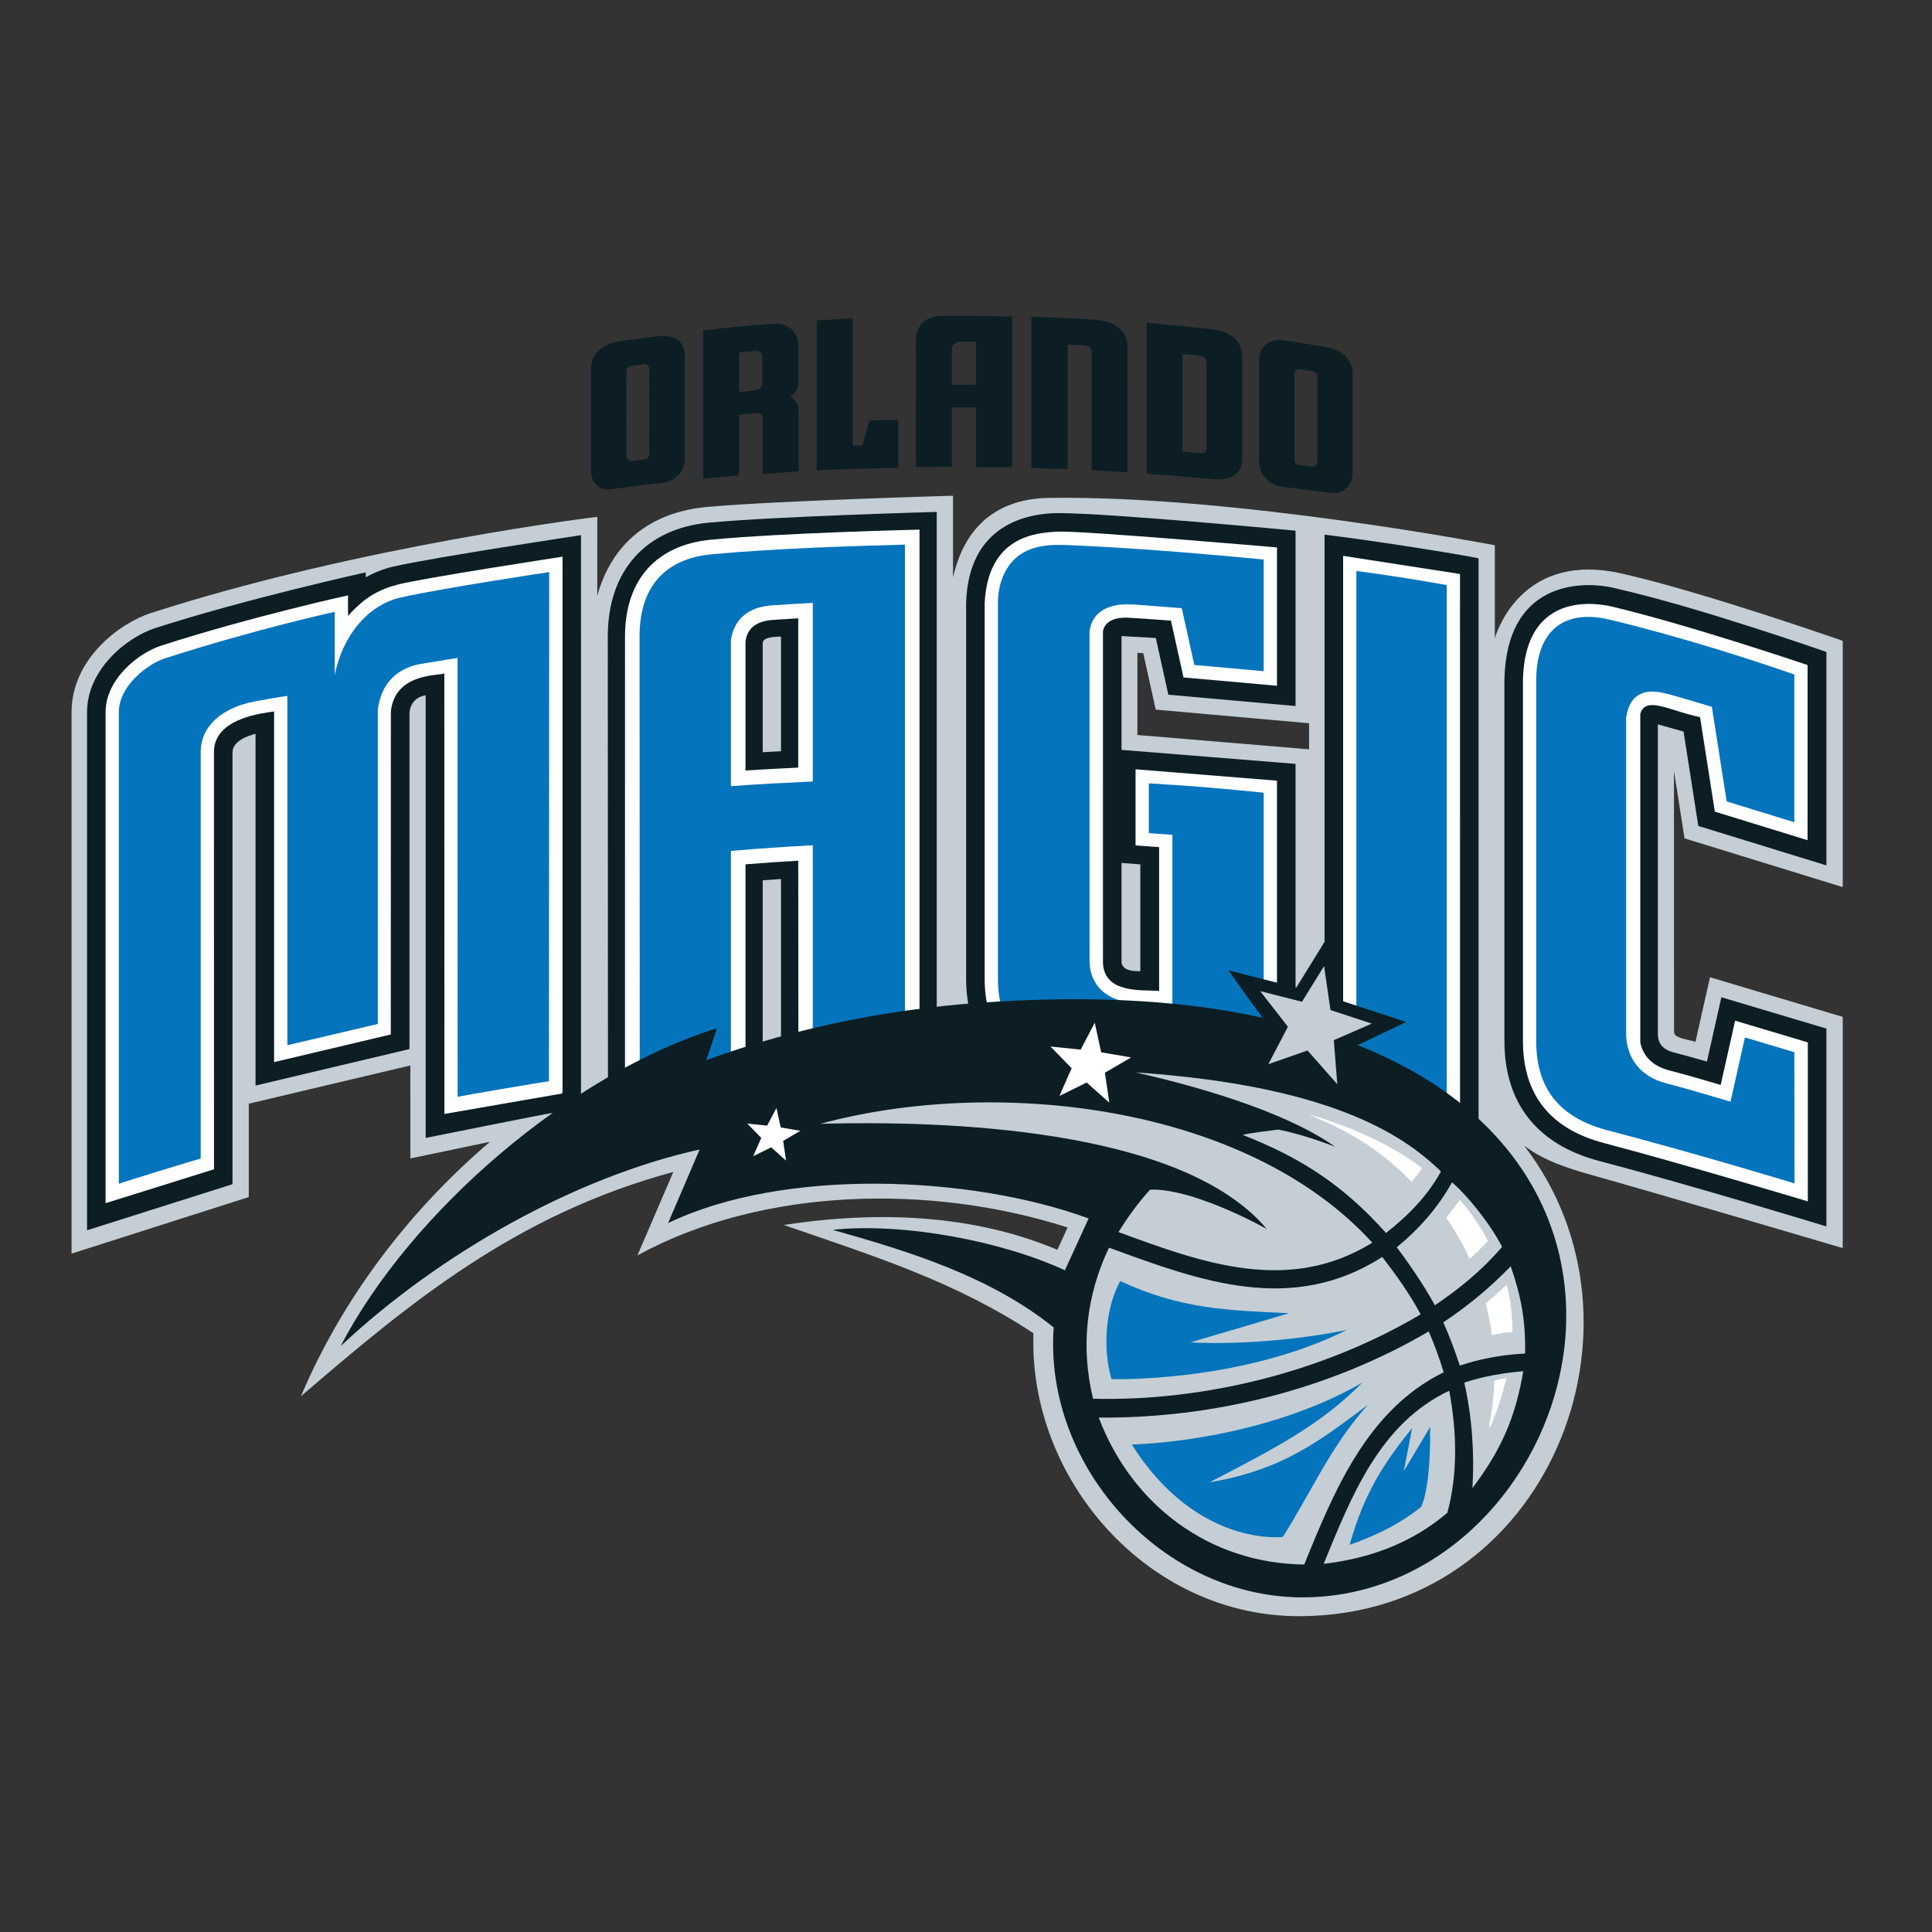 <svg width="108" height="108" viewBox="0 0 108 108" fill="none" xmlns="http://www.w3.org/2000/svg">
<rect x="0" y="0" width="108" height="108" fill="#333333" stroke="none"/>
<path d="M63.582 36.492L63.909 36.514L64.606 39.668L73.178 40.431V41.888L63.582 41.087V36.492ZM103.01 49.589V35.822L102.99 35.815C102.889 35.781 95.143 33.07 90.629 32.054C85.319 30.859 83.786 34.946 83.561 35.672V30.48C83.561 30.48 69.012 27.675 58.619 27.833C56.825 27.86 54.13 28.508 53.275 32.277V27.711C53.275 27.711 43.283 27.996 39.572 28.336C38.652 28.421 34.657 28.768 33.388 33.296L33.39 28.892C33.39 28.892 20.22 30.47 8.428 34.272C6.715 34.824 4 36.818 4 39.814V70.079L13.907 66.917V61.697L22.939 59.56L22.94 64.758C22.94 64.758 25.242 64.273 27.388 63.828C22.827 67.72 19.116 72.632 16.822 78.052C22.816 72.903 28.778 67.907 37.64 65.511L35.632 70.178C42.681 66.319 52.147 66.195 59.678 68.617L59.109 69.865C54.455 67.9 49.139 67.66 43.812 68.477C49.02 70.27 53.404 71.654 57.771 74.529C57.481 82.653 64.148 90.417 72.741 90.345C86.558 90.24 92.919 74.046 85.202 64.044C85.993 64.653 86.956 65.083 88.415 65.526C93.291 66.894 103.01 69.768 103.01 69.768V56.844L95.59 54.629L94.779 58.239C94.292 58.08 93.593 58.05 93.581 57.694C93.574 57.516 93.578 47.955 93.577 43.101L94.166 46.865L103.01 49.589Z" fill="#C4CED4"/>
<path d="M94.111 40.894L94.937 46.171L102.082 48.371V48.37L102.098 48.375V36.446C102.098 36.446 94.982 33.95 90.4 32.911C88.83 32.476 84.202 32.204 84.098 38.038V58.198C84.098 61.672 85.932 63.989 89.401 64.901C94.68 66.287 102.098 68.56 102.098 68.56V57.499L96.226 55.747L95.418 59.342C94.768 59.155 94.241 59.009 93.582 58.837C92.859 58.648 92.706 58.261 92.676 57.877V40.492C92.774 40.518 93.907 40.834 94.111 40.894Z" fill="#0C1E24"/>
<path d="M74.044 29.889V62.012L75.65 62.151C76.133 62.21 79.992 62.848 80.458 62.946L82.652 63.501V31.218C82.668 31.168 77.285 30.279 74.044 29.889Z" fill="#0C1E24"/>
<path d="M63.746 48.319V54.291C63.58 54.28 62.783 54.344 62.694 53.816V48.241L63.746 48.319ZM64.611 35.664L65.311 38.835L72.422 39.468V29.665C72.422 29.665 62.066 28.683 59.169 28.683C57.436 28.683 54.129 29.316 54.007 33.719V54.7C54.007 58.329 56.106 60.497 59.766 60.65C59.766 60.65 67.374 61.02 70.299 61.45L72.422 61.85V42.705V42.701L62.694 41.919V35.557L64.611 35.664Z" fill="#0C1E24"/>
<path d="M42.636 42.049V35.942C42.654 35.558 43.536 35.596 43.659 35.588V41.994C43.321 42.011 42.979 42.029 42.636 42.049ZM39.631 29.215C36.089 29.543 33.976 31.919 33.976 35.569L33.986 61.904L36.069 61.512C36.537 61.445 40.432 61.056 40.92 61.027L42.636 60.983V49.208C42.974 49.183 43.315 49.159 43.659 49.137V60.954L45.623 60.728C46.045 60.695 49.867 60.551 50.512 60.551L52.364 60.653V28.617C52.364 28.617 43.484 28.86 39.631 29.215Z" fill="#0C1E24"/>
<path d="M32.479 29.916C32.479 29.916 24.411 31.126 22.015 31.665C21.462 31.79 20.936 31.996 20.444 32.273L20.442 31.995C20.442 31.995 13.731 33.479 8.678 35.11C7.095 35.622 4.866 37.417 4.866 39.807V68.773L12.996 66.197V42.072C12.996 41.631 13.382 41.29 14.143 41.058C14.18 41.047 14.228 41.035 14.285 41.022V60.683L22.889 58.644V39.824C22.989 38.962 23.727 38.879 23.795 38.87V63.61C23.795 63.61 30.48 62.265 30.861 62.217L32.478 62.075L32.479 29.916Z" fill="#0C1E24"/>
<path d="M96.994 57.057L96.187 60.648C94.89 60.264 94.255 60.083 93.321 59.84C92.41 59.602 91.864 59.078 91.693 58.279V39.905C91.995 38.866 93.347 39.745 95.034 40.088L95.861 45.371L101.045 46.968V37.178C101.045 37.178 94.602 34.985 90.158 33.92C89.672 33.802 85.238 32.759 85.134 38.037V58.198C85.134 61.191 86.658 63.109 89.665 63.898C94.008 65.039 101.059 67.157 101.059 67.157V58.271L96.994 57.057Z" fill="white"/>
<path d="M81.615 32.087L75.082 31.073V61.061C75.082 61.061 80.363 61.858 80.696 61.937L81.618 62.17L81.615 32.087Z" fill="white"/>
<path d="M62.974 34.524C63.033 34.524 64.812 34.64 65.457 34.693L66.159 37.869L71.384 38.334V30.602C71.384 30.602 60.562 29.662 59.168 29.719C57.872 29.772 55.227 29.994 55.043 33.719V54.7C55.043 57.786 56.691 59.485 59.808 59.614C59.808 59.614 66.994 59.971 70.148 60.38L71.384 60.602V43.644V43.641L63.479 43.004V47.26C63.479 47.26 64.537 47.337 64.796 47.356V55.392C63.809 55.325 61.737 55.551 61.656 53.831V35.281C61.727 34.941 61.992 34.524 62.974 34.524Z" fill="white"/>
<path d="M44.622 42.91C44.588 42.911 42.628 43.008 41.674 43.072V35.892C41.746 35.139 42.262 34.723 43.201 34.653C43.201 34.653 44.155 34.591 44.622 34.563V42.91ZM39.719 30.172C36.706 30.468 34.965 32.392 34.94 35.498H34.938V60.744L34.944 60.743V60.744L35.053 60.723L36.075 60.541C36.939 60.437 40.547 60.078 40.879 60.064L41.674 60.045V48.316C42.63 48.24 43.616 48.171 44.622 48.112L44.631 59.858L45.527 59.771C45.835 59.74 49.809 59.589 50.511 59.589L51.402 59.636V29.607C51.402 29.607 43.665 29.785 39.719 30.172Z" fill="white"/>
<path d="M31.447 31.12L31.442 31.121V31.12C31.442 31.12 23.588 32.321 22.243 32.676C21.175 32.958 20.39 33.381 19.454 34.431V33.281C19.454 33.281 14.003 34.479 8.998 36.096C7.749 36.5 5.903 37.958 5.903 39.807V67.258L11.963 65.363L11.96 42.072C11.927 40.114 14.763 39.864 15.322 39.769V59.373L21.845 57.828C21.845 57.828 21.85 40.768 21.85 39.773C22.071 37.633 24.459 37.781 24.838 37.648L24.843 62.271L28.035 61.716L28.038 61.715L31.431 61.127V61.032L31.447 61.029V31.12Z" fill="white"/>
<path d="M100.305 58.818L97.543 57.993L96.736 61.583C94.942 61.051 94.244 60.846 93.134 60.556C92.076 60.281 91.003 59.532 90.903 57.931V40.097C91.113 38.719 92.027 38.472 93.129 38.773C93.138 38.753 94.307 39.095 95.694 39.512L96.521 44.8L100.305 45.965V37.704C98.21 36.974 94.104 35.628 89.986 34.639C87.348 34.007 85.875 35.343 85.875 38.037V58.197C85.875 60.898 87.221 62.491 89.853 63.182C95.229 64.595 100.317 66.154 100.317 66.154L100.305 58.818Z" fill="#0474BC"/>
<path d="M75.822 60.382C76.135 60.41 80.568 61.141 80.874 61.218V32.707C79.357 32.437 78.007 32.208 75.822 31.918V60.382Z" fill="#0474BC"/>
<path d="M64.22 46.572C64.481 46.592 65.537 46.666 65.537 46.666V56.19C64.756 56.13 63.974 56.077 63.199 56.027C62.058 55.953 60.908 55.215 60.908 53.687C60.908 53.638 60.905 35.317 60.905 35.317C61.065 33.945 62.392 33.738 63.199 33.791C63.199 33.77 64.531 33.872 66.063 34.001L66.763 37.172L70.642 37.52V31.276H70.622V31.275C63.573 30.59 59.633 30.471 59.633 30.471C58.807 30.434 57.564 30.436 56.709 31.262C56.166 31.779 55.784 32.645 55.784 33.719V54.7C55.784 57.399 57.15 58.763 59.84 58.874C59.845 58.788 69.284 59.452 70.642 59.703V44.315V44.312C68.384 44.09 67.091 43.959 64.22 43.79V46.572Z" fill="#0474BC"/>
<path d="M40.858 35.857C40.903 35.305 41.218 33.983 43.147 33.84C43.91 33.791 44.672 33.742 45.436 33.701V43.685C43.913 43.763 42.383 43.826 40.858 43.949V35.857ZM35.752 35.568C35.752 35.568 35.762 59.423 35.762 59.762C36.074 59.703 40.543 59.259 40.858 59.251V47.566C42.383 47.435 43.913 47.332 45.436 47.25V58.96C45.754 58.924 50.273 58.758 50.587 58.775V30.444C47.555 30.526 43.385 30.655 39.795 30.983C37.108 31.233 35.752 32.876 35.752 35.568Z" fill="#0474BC"/>
<path d="M22.404 33.399C20.533 33.819 19.124 35.597 18.714 37.734V34.201C18.714 34.201 14.254 35.177 9.225 36.801C8.221 37.126 6.644 38.357 6.644 39.807V66.176C6.94 66.061 10.914 64.836 11.219 64.768V42.072C11.219 40.485 12.521 39.694 13.631 39.356C14.242 39.174 16.062 38.899 16.062 38.899V58.428L21.12 57.24V39.658C21.301 38.333 22.027 37.459 23.365 37.141C24.645 36.924 25.578 36.782 25.578 36.782L25.582 61.316C25.889 61.237 30.374 60.474 30.687 60.447C30.687 54.788 30.701 31.979 30.701 31.979C30.701 31.979 24.766 32.868 22.404 33.399Z" fill="#0474BC"/>
<path d="M75.892 58.424C95.584 66.203 87.399 89.125 72.967 89.293C65.064 89.387 58.335 82.044 58.902 74.205C55.349 71.348 50.868 69.969 46.548 68.748C50.458 68.335 55.958 69.357 59.528 71.01L60.855 68.113C54.25 65.687 43.774 65.269 37.346 68.372L39.11 64.257C32.289 65.764 24.667 69.97 19.04 75.249C22.984 67.686 31.921 60.023 40.08 57.477L39.481 59.26C44.734 57.349 50.212 56.306 55.783 55.988C61.703 55.648 66.491 55.987 70.592 56.896C69.856 55.943 68.671 54.243 68.671 54.243C68.671 54.243 71.851 55.052 72.462 55.208C72.788 54.678 73.432 53.64 73.432 53.64L74.423 52.029C74.423 52.029 74.907 55.361 74.99 55.941C75.544 56.121 78.609 57.129 78.609 57.129L75.892 58.424Z" fill="#0C1E24"/>
<path fill-rule="evenodd" clip-rule="evenodd" d="M78.079 69.722C78.823 70.712 79.615 71.876 80.211 72.967C81.63 72.004 82.857 70.999 83.969 69.699C83.269 68.356 82.036 66.841 81.17 66.091C80.371 67.52 79.341 68.692 78.079 69.722ZM80.682 73.919C81.03 74.711 81.337 75.514 81.603 76.337C82.819 75.937 83.987 75.733 85.254 75.661C85.287 73.834 85.041 72.494 84.451 70.787C83.292 71.983 82.068 72.995 80.682 73.919ZM81.856 77.29C82.293 79.243 82.423 81.203 82.311 83.184C83.878 81.099 84.704 79.316 85.151 76.652C84.03 76.748 82.915 76.934 81.856 77.29ZM81.013 77.743C77.113 79.58 75.53 83.678 73.994 87.419C76.562 87.122 78.926 86.253 80.909 84.565C81.507 82.35 81.432 79.983 81.013 77.743ZM80.702 76.714C80.471 75.932 80.185 75.174 79.868 74.427C74.325 77.681 67.832 79.293 61.419 79.244C63.28 84.148 67.618 87.401 72.908 87.458C74.588 83.318 76.445 78.8 80.702 76.714ZM79.414 73.472C78.809 72.336 78.054 71.281 77.271 70.266C72.208 73.5 67.128 71.63 61.995 69.745C60.716 72.422 60.403 75.304 61.103 78.19C67.337 78.349 74.047 76.668 79.414 73.472ZM76.713 69.466C69.651 61.711 55.601 60.175 45.857 62.821C52.62 62.639 66.025 63.003 70.813 68.701C69.269 67.843 66.14 66.399 64.284 66.507C63.623 67.235 63.042 68.04 62.524 68.874C67.229 70.61 72.045 72.355 76.713 69.466ZM77.48 68.924C78.715 67.954 79.802 66.851 80.55 65.486C78.351 63.332 74.158 60.676 63.483 59.948C68.009 60.974 72.234 62.401 74.625 64.098C72.671 63.352 71.456 63.145 71.456 63.145C70.88 63.225 70.069 63.301 69.466 63.441C72.719 64.715 75.09 66.248 77.48 68.924Z" fill="#C4CED4"/>
<path d="M70.9 59.489L73.091 58.723L74.756 60.611L74.561 58.146L76.683 57.221L74.374 56.462L74.016 54.003L72.783 56L70.444 55.404L71.995 57.396L70.9 59.489Z" fill="#C4CED4"/>
<path fill-rule="evenodd" clip-rule="evenodd" d="M62.622 71.61C65.979 73.184 68.637 73.25 72.059 73.41L66.541 75.042C69.314 75.175 72.572 74.898 75.29 74.344C69.342 77.312 62.134 77.094 62.134 77.094C61.596 75.269 61.849 72.995 62.622 71.61ZM63.268 80.751C66.946 80.612 72.154 79.617 76.159 77.284C73.846 79.626 71.379 80.908 67.622 82.859C71.736 82.164 73.761 80.545 76.456 78.541C74.361 80.886 73.329 83.358 71.711 85.916C71.711 85.916 66.913 86.517 63.268 80.751ZM75.443 86.357C77.761 85.552 78.952 84.627 79.442 84.237C79.802 83.459 79.968 81.789 79.945 79.77L78.471 82.242L78.938 79.837C76.872 82.344 76.087 84.136 75.443 86.357Z" fill="#0474BC"/>
<path d="M59.222 61.264L60.745 60.513L62.013 61.641L61.765 59.964L63.232 59.111L61.558 58.826L61.197 57.17L60.413 58.674L58.722 58.502L59.908 59.715L59.222 61.264Z" fill="white"/>
<path d="M42.106 64.631L43.108 64.135L43.941 64.879L43.779 63.776L44.741 63.213L43.641 63.024L43.404 61.936L42.886 62.922L41.775 62.812L42.556 63.609L42.106 64.631Z" fill="white"/>
<path fill-rule="evenodd" clip-rule="evenodd" d="M73.744 62.566C73.553 62.468 73.361 62.372 73.161 62.282C76.25 63.199 78.331 64.391 79.497 65.298C79.317 65.563 79.116 65.819 78.911 66.067C77.483 64.585 75.737 63.379 73.744 62.566ZM83.26 79.864L83.249 79.662C83.417 78.832 83.511 77.997 83.539 77.174C83.757 77.116 83.981 77.071 84.206 77.028C83.967 78.052 83.668 78.981 83.26 79.864ZM84.55 74.446C84.148 74.498 83.774 74.556 83.405 74.636C83.322 74.039 83.203 73.447 83.05 72.866C83.452 72.53 83.835 72.188 84.225 71.82C84.447 72.681 84.541 73.487 84.55 74.446ZM83.172 69.373C82.829 69.742 82.498 70.069 82.16 70.374C81.785 69.569 81.348 68.797 80.842 68.068C81.106 67.749 81.361 67.42 81.6 67.076C82.246 67.791 82.806 68.626 83.172 69.373Z" fill="white"/>
<path d="M73.643 25.78C73.643 26 73.53 26.103 73.377 26.083C73.251 26.065 72.88 26.027 72.633 25.994C72.465 25.972 72.364 25.927 72.364 25.616V20.942C72.364 20.696 72.488 20.621 72.66 20.64C72.832 20.657 73.127 20.718 73.301 20.743C73.474 20.768 73.643 20.807 73.643 21.026V25.78ZM74.16 19.411C73.619 19.316 71.672 18.995 71.548 18.999C70.505 19.031 70.379 19.867 70.38 20.136V25.713C70.38 26.9 71.396 27.182 71.702 27.215C72.306 27.28 73.894 27.499 74.428 27.554C74.993 27.613 75.612 27.231 75.612 26.452V20.91C75.613 20.641 75.526 19.654 74.16 19.411Z" fill="#0C1E24"/>
<path d="M61.333 17.887C60.256 17.796 57.658 17.707 57.658 17.707V26.161L59.682 26.234V19.262C59.682 19.262 60.083 19.274 60.493 19.294C60.902 19.313 61.025 19.482 61.025 19.689V26.282L63.032 26.404C63.032 26.404 63.033 19.833 63.033 19.334C63.033 18.868 62.705 18.002 61.333 17.887Z" fill="#0C1E24"/>
<path d="M54.56 21.504L53.209 21.509V19.483C53.214 19.322 53.341 19.104 53.774 19.104H54.56V21.504ZM52.759 17.655C51.77 17.655 51.193 18.108 51.193 19.151C51.193 19.651 51.199 26.108 51.199 26.108L53.209 26.094V22.777L54.56 22.772V26.113L56.587 26.12V17.694C56.587 17.694 54.973 17.655 54.441 17.655H52.759Z" fill="#0C1E24"/>
<path d="M50.211 23.457L48.601 23.502L48.205 24.902L47.667 24.923V17.796L45.652 17.91V26.295C45.652 26.295 46.485 26.252 47.926 26.209C49.384 26.168 50.211 26.149 50.211 26.149V23.457Z" fill="#0C1E24"/>
<path d="M42.2 21.818C41.793 21.871 41.312 21.908 41.312 21.908V19.716C41.538 19.688 41.941 19.644 42.166 19.625C42.579 19.59 42.617 19.871 42.617 19.981C42.617 20.075 42.616 21.365 42.617 21.394V21.402C42.617 21.402 42.606 21.766 42.2 21.818ZM44.64 22.969H44.638C44.666 22.689 44.485 22.303 44.144 22.196C44.366 22.082 44.617 21.769 44.619 21.41V19.26C44.619 18.729 44.201 18.04 43.269 18.089C42.201 18.145 39.309 18.466 39.309 18.466V26.754L41.312 26.585V23.189C41.543 23.161 42.209 23.092 42.261 23.089C42.552 23.069 42.634 23.244 42.634 23.326V26.488L44.64 26.355V26.352V22.969Z" fill="#0C1E24"/>
<path d="M36.051 25.68C35.923 25.702 35.543 25.753 35.297 25.773C35.109 25.789 35.019 25.57 35.019 25.471C35.019 25.418 35.016 20.769 35.016 20.769C35.016 20.679 35.059 20.513 35.237 20.479C35.42 20.446 35.806 20.39 35.995 20.355C36.17 20.323 36.29 20.492 36.29 20.601C36.29 20.798 36.296 25.234 36.296 25.358C36.296 25.481 36.225 25.651 36.051 25.68ZM37.053 18.775C36.82 18.775 34.991 19.007 34.451 19.11C34.038 19.19 33.016 19.546 33.044 20.65V26.334C33.044 26.814 33.312 27.436 34.151 27.349C34.405 27.321 36.252 27.068 36.933 27.009C37.964 26.919 38.303 26.123 38.281 25.555V19.881C38.282 18.775 37.236 18.775 37.053 18.775Z" fill="#0C1E24"/>
<path d="M67.439 25.135C67.406 25.3 67.264 25.354 67.037 25.335L66.1 25.251V19.78C66.1 19.78 66.598 19.832 66.945 19.871C67.273 19.909 67.397 20.023 67.439 20.185V25.135ZM67.917 18.433C67.444 18.35 64.103 18.041 64.103 18.041V26.476C64.103 26.476 67.189 26.724 67.911 26.79C68.634 26.858 69.442 26.607 69.442 25.62V20.043C69.442 18.841 68.574 18.549 67.917 18.433Z" fill="#0C1E24"/>
</svg>
